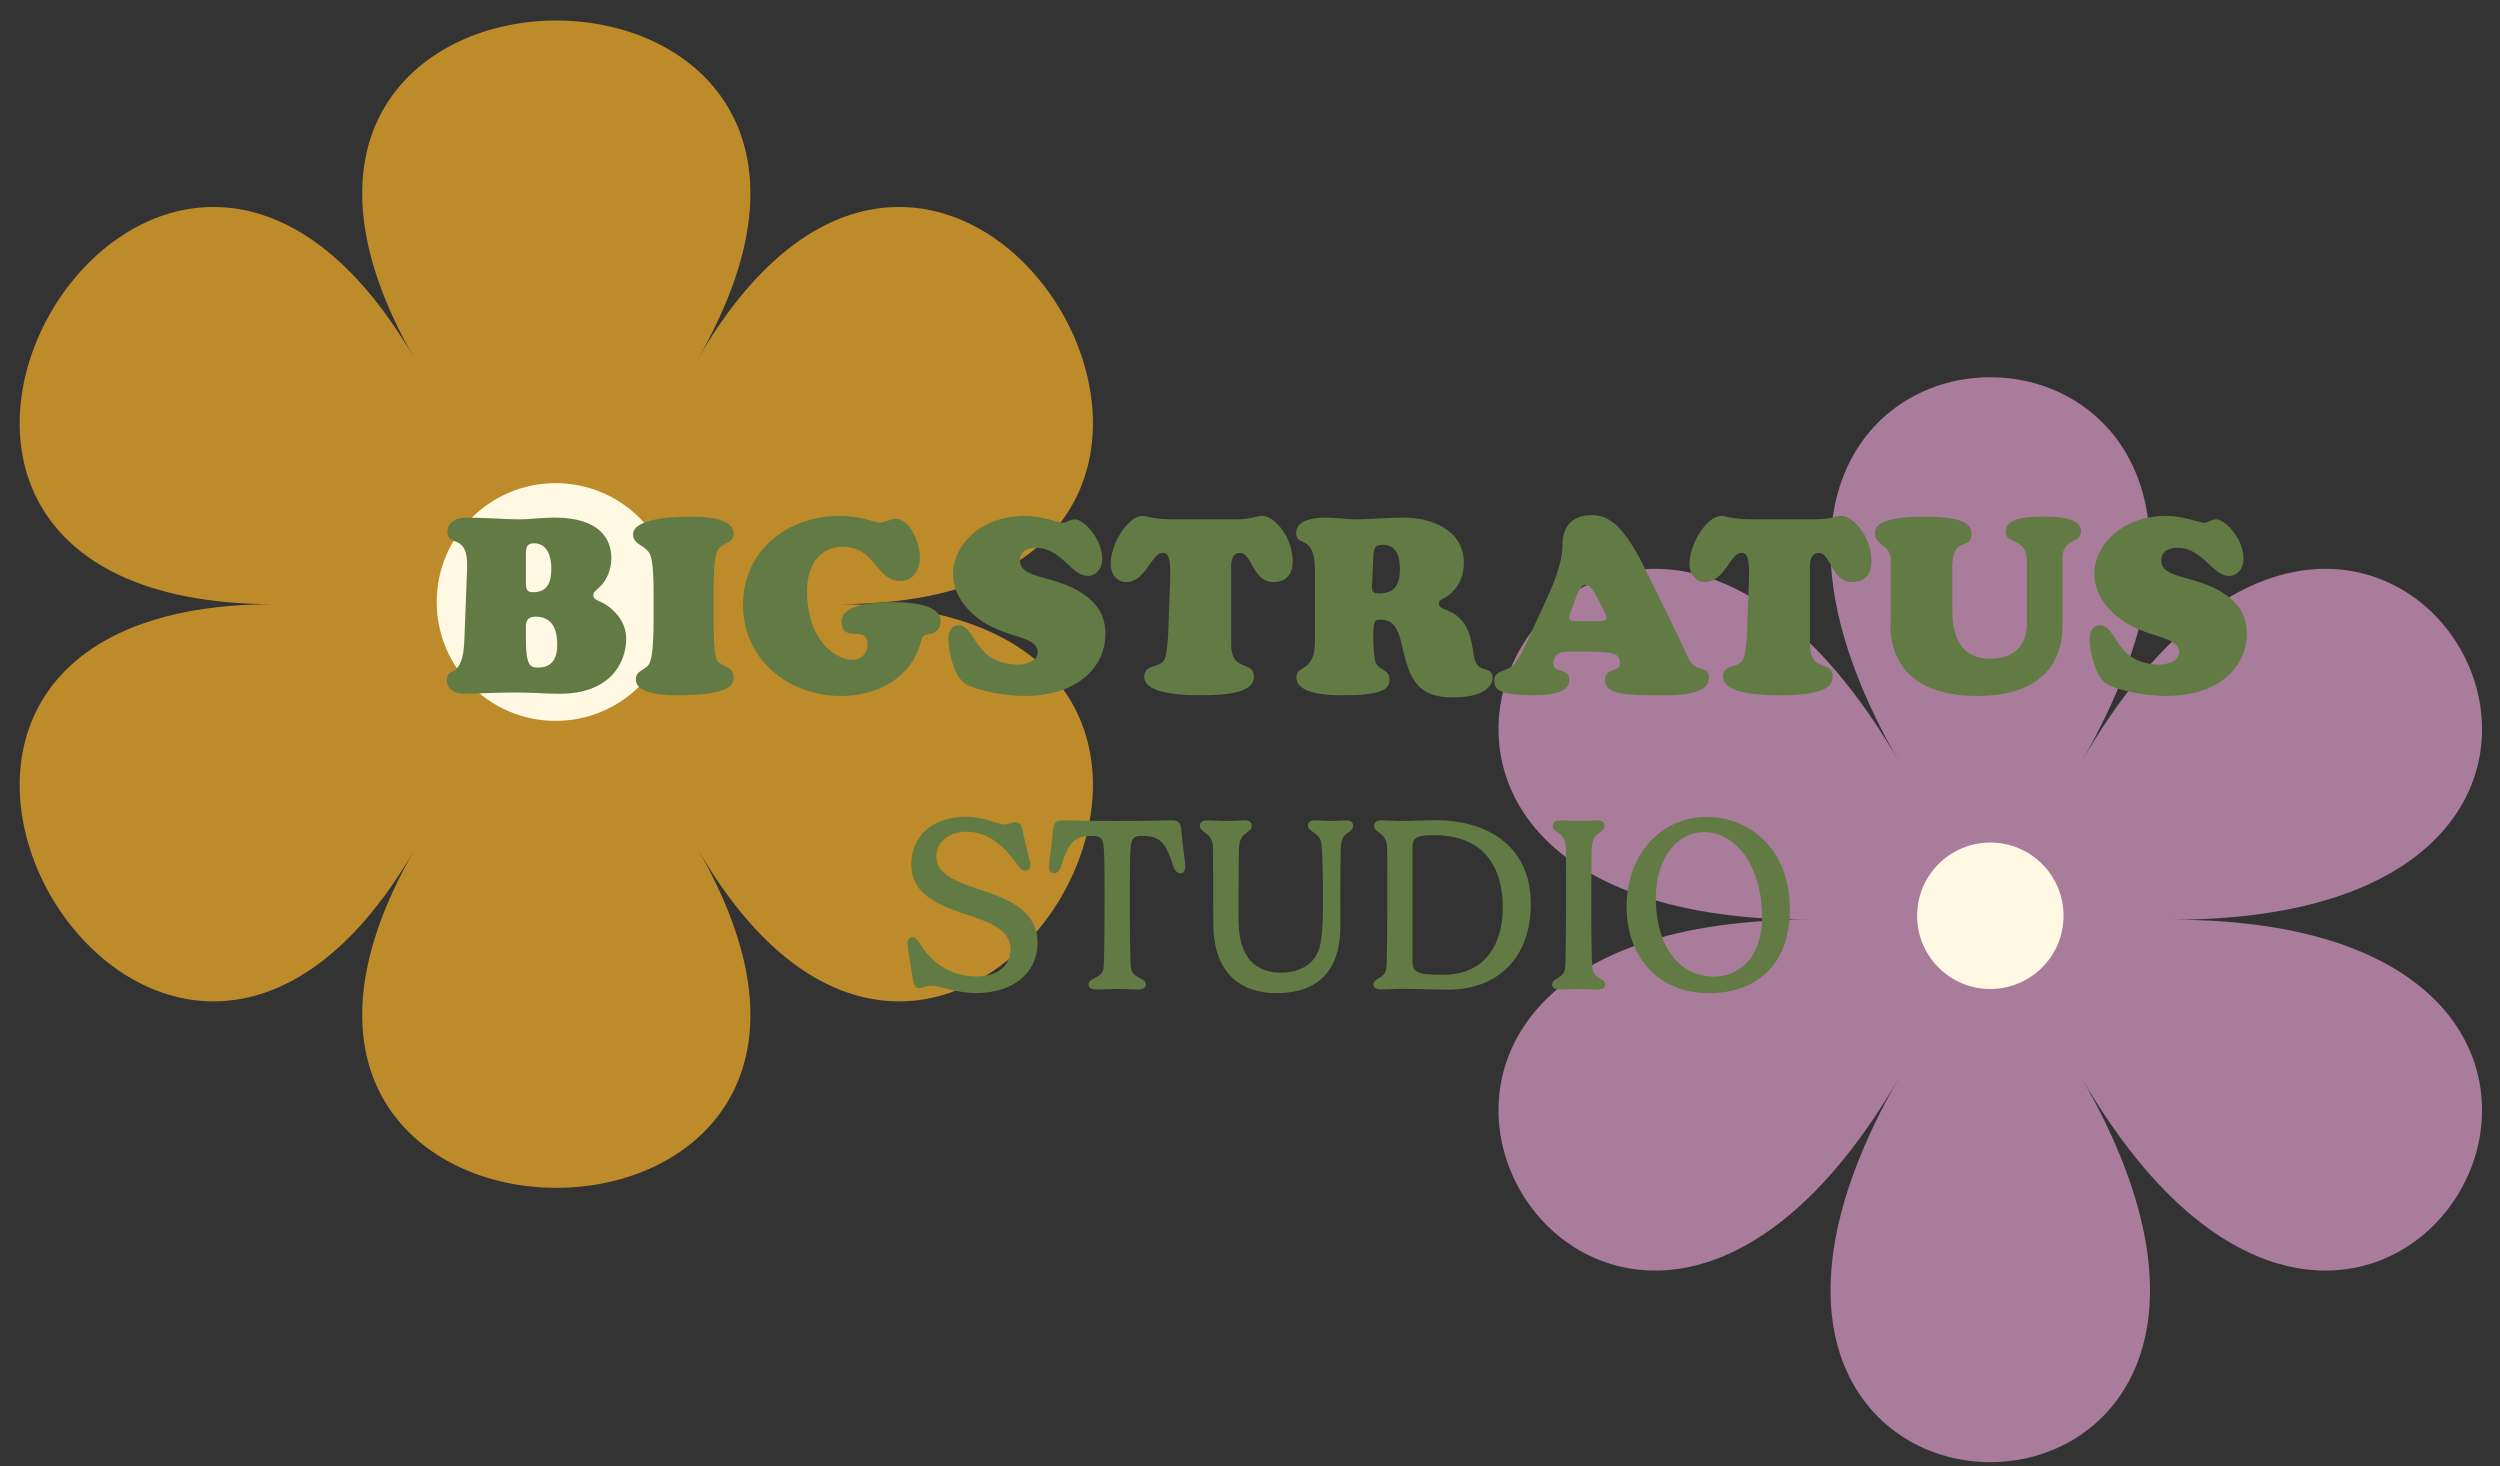 <svg xmlns="http://www.w3.org/2000/svg" viewBox="0 0 2925.01 1715.74"><rect x="0" y="0" width="2925.01" height="1715.74" fill="#333333" stroke="none"/><defs><style>      .cls-1 {        fill: #627a44;      }      .cls-2 {        fill: #a97c9c;      }      .cls-3 {        fill: #bd8b2a;      }      .cls-4 {        fill: #fff8e2;      }    </style></defs><g><g id="Layer_1"><g><path class="cls-3" d="M816.21,420.52c305.24-528.69-635.91-528.69-330.67,0C180.3-108.17-290.28,706.89,320.2,706.89c-610.48,0-139.9,815.06,165.34,286.37-305.24,528.69,635.91,528.69,330.67,0,305.24,528.69,775.81-286.37,165.34-286.37,610.48,0,139.9-815.06-165.34-286.37Z"></path><circle class="cls-4" cx="650.04" cy="704.36" r="139.09"></circle></g><g><path class="cls-2" d="M2434.93,891.94c346.86-600.78-559.45-600.78-212.59,0-346.86-600.78-800.02,184.11-106.3,184.11-693.72,0-240.56,784.89,106.3,184.11-346.86,600.78,559.45,600.78,212.59,0,346.86,600.78,800.02-184.11,106.3-184.11,693.72,0,240.56-784.89-106.3-184.11Z"></path><circle class="cls-4" cx="2328.69" cy="1071.46" r="85.67"></circle></g><g><path class="cls-1" d="M699.4,688.85c-2.6,2.31-5.2,4.05-5.2,7.8s3.18,4.91,6.07,6.36c11.85,4.62,32.37,19.94,32.37,44.22,0,28.9-19.37,64.45-77.46,64.45-9.83,0-18.79-.29-27.46-.87-8.67-.29-17.34-.58-26.3-.58-9.83,0-19.94.29-29.77.58-9.83.58-19.65.87-29.77.87-8.96,0-19.08-5.2-19.08-15.32,0-17.92,18.79.29,20.52-47.69l3.18-83.24c1.73-43.64-23.12-23.7-23.12-43.64,0-10.98,11.85-16.19,20.81-16.19,10.69,0,21.39.58,32.08.87,10.69.58,21.39,1.16,32.08,1.16,6.94,0,13.58-.58,20.23-1.16,6.65-.29,13.58-.87,20.23-.87,52.89,0,66.48,25.15,66.48,47.4,0,13.3-5.49,27.46-15.9,35.84ZM615.29,676.13c0,11.27-.58,16.76,8.38,16.76,17.34,0,21.39-12.14,21.39-28.04,0-13.01-4.34-29.19-20.23-29.19-10.69,0-9.54,8.67-9.54,17.05v23.41ZM615.29,746.65c0,33.53,5.49,34.39,14.45,34.39,16.47,0,22.26-11.27,22.26-26.3,0-17.63-5.2-33.24-25.43-33.24-8.96,0-10.98,4.62-11.27,10.69v14.45Z"></path><path class="cls-1" d="M764.72,694.63c0-36.71-2.89-45.09-6.07-49.14-6.65-8.38-17.92-9.25-17.92-20.23,0-20.81,58.96-20.81,64.74-20.81,17.34,0,52.89.58,52.89,20.23,0,10.41-10.98,9.83-17.63,17.34-5.49,6.36-5.78,32.37-5.78,52.6v28.61c0,51.45,3.47,50.29,9.25,53.76,7.23,4.34,14.16,5.78,14.16,14.74s-2.6,21.68-65.9,21.68c-12.14,0-48.56-.29-48.56-18.79,0-9.25,9.83-10.69,14.45-16.19,3.47-4.05,6.36-14.74,6.36-55.21v-28.61Z"></path><path class="cls-1" d="M997.4,772.09c10.12,0,17.63-7.51,17.63-17.92,0-23.99-30.35-.58-30.35-27.17,0-21.1,43.64-22.54,58.38-22.54,54.34,0,57.52,15.32,57.52,23.7,0,7.51-6.36,12.72-13.3,13.87-7.51.87-8.09,2.31-10.12,9.83-11.27,42.2-52.03,62.43-93.07,62.43-61.27,0-114.75-42.49-114.75-106.36s51.74-104.34,113.59-104.34c25.43,0,39.31,7.8,46.82,7.8,5.2,0,12.72-4.34,17.92-4.34,17.92,0,28.61,29.48,28.61,44.22s-7.23,28.61-22.83,28.61c-28.61,0-28.61-40.18-67.92-40.18-25.15,0-41.33,20.81-41.33,51.45,0,59.54,34.68,80.93,53.18,80.93Z"></path><path class="cls-1" d="M1115.04,670.93c0-30.06,28.9-67.34,84.98-67.34,18.5,0,39.31,8.09,43.64,8.09,4.05,0,8.09-4.05,14.16-4.05,9.83,0,31.79,22.26,31.79,46.53,0,9.83-6.36,19.65-17.05,19.65-19.36,0-30.64-32.95-60.7-32.95-8.96,0-18.5,4.05-18.5,14.45,0,22.83,39.6,16.76,73.12,39.02,17.92,11.85,26.88,26.3,26.88,47.98,0,33.82-27.75,71.97-95.09,71.97-19.08,0-51.74-4.91-68.21-13.87-13.87-7.8-20.52-38.44-20.52-53.18,0-7.8,3.47-15.61,12.14-15.61,20.52,0,17.05,45.96,70.23,45.96,6.36,0,22.26-3.18,22.26-14.16,0-20.81-39.6-15.61-71.68-41.33-15.9-12.72-27.46-30.35-27.46-51.16Z"></path><path class="cls-1" d="M1443.38,607.63c12.43,0,18.21-1.16,22.54-2.02,4.05-1.16,6.36-2.02,11.85-2.02,11.27,0,34.68,22.26,34.68,53.47,0,14.45-7.51,23.99-22.26,23.99-25.15,0-24.86-34.11-39.6-34.11-11.27,0-10.12,15.61-10.12,17.92v88.73c0,34.4,26.59,17.92,26.59,38.15,0,8.96-5.49,21.68-59.54,21.68-14.74,0-68.79.58-68.79-21.68,0-15.32,17.92-9.25,23.7-20.23,2.89-6.07,4.05-23.41,4.34-30.64l2.31-63.88c1.16-30.35-4.91-30.06-8.96-30.06-13.01,0-19.36,34.11-42.78,34.11-11.27,0-17.92-10.41-17.92-20.81,0-24.57,20.81-56.65,37.29-56.65,2.02,0,5.2.87,10.69,2.02,5.49.87,13.29,2.02,24.86,2.02h71.1Z"></path><path class="cls-1" d="M1538.47,667.75c0-44.8-21.97-26.3-21.97-44.22,0-15.9,22.54-17.92,34.11-17.92,6.07,0,11.85.58,17.92.87,5.78.58,11.85,1.16,17.63,1.16,9.25,0,18.5-.58,28.04-1.16,9.25-.29,18.79-.87,28.04-.87,32.66,0,70.52,14.45,70.52,52.89,0,17.34-8.38,34.11-24.57,41.91-2.6,1.44-4.62,2.31-4.62,5.78,0,4.34,3.76,5.49,7.23,6.94,20.23,7.51,29.19,20.81,33.24,52.03,3.47,26.88,22.26,10.69,22.26,28.33,0,10.98-13.3,22.54-45.96,22.54-46.25,0-52.03-26.59-60.99-64.74-3.18-13.3-8.09-26.3-23.99-26.3-6.36,0-8.67.87-8.67,19.08,0,8.38.58,19.94,2.02,28.04,2.31,13.3,17.05,9.25,17.05,23.12,0,10.41-7.23,18.21-54.05,18.21-13.87,0-54.92,0-54.92-21.1,0-15.03,21.68-4.62,21.68-42.2v-82.37ZM1605.53,680.47c-.58,7.51-2.02,13.87,7.51,13.87,18.79,0,24.86-10.41,24.86-28.33,0-14.16-3.47-28.61-20.23-28.61-10.69,0-10.41,6.65-10.98,15.61l-1.16,27.46Z"></path><path class="cls-1" d="M1807.28,705.9c8.96-19.94,20.81-45.38,20.81-68.21,0-19.94,9.25-34.97,34.97-34.97s41.04,25.72,52.31,44.8c4.91,8.38,48.56,96.83,58.96,120.53,9.54,21.97,25.15,8.67,25.15,25.15,0,21.1-41.04,20.23-55.49,20.23-41.33,0-66.19-.29-66.19-18.21,0-13.87,17.63-8.67,17.63-18.79,0-13.01-7.23-14.16-53.76-14.16-15.03,0-23.99.58-23.99,14.74,0,11.27,18.5,3.76,18.5,18.79,0,17.34-31.22,17.63-42.78,17.63-41.33,0-45.09-7.8-45.09-17.05,0-13.58,15.61-9.54,23.99-19.94,6.36-7.8,12.43-21.68,16.76-30.93l18.21-39.6ZM1867.97,726.71c2.89,0,11.56.58,11.56-3.76s-8.38-19.37-10.69-23.41c-2.6-4.62-7.51-15.32-13.87-15.32-6.94,0-11.85,17.34-13.01,20.52-1.16,3.18-6.07,14.45-6.07,17.92,0,4.91,7.23,4.05,10.4,4.05h21.68Z"></path><path class="cls-1" d="M2120.59,607.63c12.43,0,18.21-1.16,22.54-2.02,4.05-1.16,6.36-2.02,11.85-2.02,11.27,0,34.68,22.26,34.68,53.47,0,14.45-7.51,23.99-22.26,23.99-25.15,0-24.86-34.11-39.6-34.11-11.27,0-10.12,15.61-10.12,17.92v88.73c0,34.4,26.59,17.92,26.59,38.15,0,8.96-5.49,21.68-59.54,21.68-14.74,0-68.79.58-68.79-21.68,0-15.32,17.92-9.25,23.7-20.23,2.89-6.07,4.05-23.41,4.34-30.64l2.31-63.88c1.16-30.35-4.91-30.06-8.96-30.06-13.01,0-19.36,34.11-42.78,34.11-11.27,0-17.92-10.41-17.92-20.81,0-24.57,20.81-56.65,37.29-56.65,2.02,0,5.2.87,10.69,2.02,5.49.87,13.29,2.02,24.86,2.02h71.1Z"></path><path class="cls-1" d="M2371.47,657.63c0-30.93-24.86-19.08-24.86-35.84,0-17.92,33.53-17.34,45.38-17.34,10.98,0,42.78,0,42.78,16.76s-21.68,6.36-21.68,32.66v78.04c0,13.01.29,82.37-99.72,82.37-113.88,0-101.16-87.87-101.16-91.33v-66.77c1.16-18.21-18.5-18.21-18.5-31.5,0-4.05-3.18-20.23,56.36-20.23,47.11,0,56.65,8.67,56.65,19.94,0,20.81-21.1,1.45-22.54,36.71v53.18c0,34.39,13.01,56.36,43.64,56.36,45.67,0,43.64-37.86,43.64-41.04v-71.97Z"></path><path class="cls-1" d="M2450.38,670.93c0-30.06,28.9-67.34,84.98-67.34,18.5,0,39.31,8.09,43.64,8.09,4.05,0,8.09-4.05,14.16-4.05,9.83,0,31.79,22.26,31.79,46.53,0,9.83-6.36,19.65-17.05,19.65-19.37,0-30.64-32.95-60.7-32.95-8.96,0-18.5,4.05-18.5,14.45,0,22.83,39.6,16.76,73.12,39.02,17.92,11.85,26.88,26.3,26.88,47.98,0,33.82-27.75,71.97-95.09,71.97-19.08,0-51.74-4.91-68.21-13.87-13.87-7.8-20.52-38.44-20.52-53.18,0-7.8,3.47-15.61,12.14-15.61,20.52,0,17.05,45.96,70.23,45.96,6.36,0,22.26-3.18,22.26-14.16,0-20.81-39.6-15.61-71.68-41.33-15.9-12.72-27.46-30.35-27.46-51.16Z"></path><path class="cls-1" d="M1095.53,1002.31c0,20.96,23.99,29.63,52.89,39.16,31.5,10.55,65.47,24.13,65.47,61.42s-30.64,58.96-71.68,58.96c-24.71,0-42.49-8.67-52.89-8.67-5.64,0-8.82,2.89-13.44,2.89-6.79,0-7.08-5.2-10.55-26.88-2.17-14.02-3.61-22.98-3.61-25.87,0-3.32,2.17-6.79,5.78-6.79,5.78,0,8.53,9.1,17.78,19.94,10.84,12.72,30.2,26.01,57.52,26.01,23.99,0,39.45-12.28,39.45-31.36,0-23.99-24.71-32.08-50.73-40.9-30.78-10.26-65.32-22.4-65.32-58.96,0-33.38,25.58-55.64,63.3-55.64,23.27,0,35.98,8.96,45.81,8.96,5.64,0,8.38-2.6,13.01-2.6,8.38,0,7.37,8.53,11.71,25.87,4.05,17.05,5.49,20.81,5.49,23.85,0,3.9-2.17,6.94-6.07,6.94-5.64,0-8.24-6.5-14.16-13.73-18.93-25.15-39.16-31.79-54.77-31.79-19.08,0-34.97,10.98-34.97,29.19Z"></path><path class="cls-1" d="M1371.12,959.82c6.94,0,10.26,2.31,10.98,11.42,2.75,28.18,4.62,34.83,4.62,43.21,0,5.92-3.04,7.22-5.64,7.22-3.61,0-6.07-2.75-7.8-6.65-9.39-29.48-15.32-37-37.57-37-5.93,0-9.25,1.44-10.98,5.2-1.59,3.61-2.89,6.5-2.89,56.65v16.91c0,30.49.43,68.79,1.44,75.87,1.88,12.57,17.34,10.98,17.34,19.22,0,3.18-2.46,5.92-9.25,5.92-5.35,0-17.05-.72-23.99-.72s-19.22.72-24.57.72c-6.79,0-9.25-2.75-9.25-5.92,0-8.24,16.04-6.79,17.63-19.22.87-6.07,1.16-54.77,1.16-75.87v-16.91c0-50.15-1.16-53.04-2.89-56.65-1.59-3.76-5.06-5.2-10.98-5.2-22.26,0-28.18,7.51-37.57,37-1.59,3.9-4.05,6.65-7.8,6.65-2.6,0-5.64-1.3-5.64-7.22,0-8.38,1.88-15.03,4.62-43.21.72-9.1,4.05-11.42,10.98-11.42,12.72,0,28.76.72,64.02.72s51.3-.72,64.02-.72Z"></path><path class="cls-1" d="M1568.24,1083.67c0,54.48-28.61,78.33-74.71,78.33-40.9,0-73.99-22.11-73.99-82.08,0-15.03-.14-85.12-.43-89.89-1.3-16.91-15.17-15.17-15.17-23.85,0-3.18,1.59-6.36,8.67-6.36,5.35,0,14.88.72,21.82.72s16.48-.72,21.53-.72c6.79,0,8.53,3.03,8.53,6.36,0,8.96-13.29,6.5-14.74,23.85-.43,3.9-.72,54.77-.72,85.55,0,47.4,22.4,62.43,49.71,62.43,21.97,0,35.99-9.54,42.49-22.54,5.2-10.26,6.65-27.89,6.65-63.3,0-20.67-.43-62.58-2.46-67.78-2.46-10.4-15.17-11.42-15.17-18.5,0-4.19,2.75-6.07,8.38-6.07,6.79,0,14.88.72,19.08.72,5.2,0,11.42-.72,17.78-.72,5.64,0,7.66,2.75,7.66,6.36,0,8.38-12.86,7.23-14.16,21.68-.58,5.64-.87,36.42-.87,59.4,0,14.02.14,25.58.14,36.42Z"></path><path class="cls-1" d="M1680.82,959.68c54.92,0,110.27,27.02,110.27,97.98,0,62.58-38.3,100.29-96.97,100.29-17.05,0-36.13-1.01-55.93-1.01-7.23,0-16.62.72-22.11.72-6.79,0-9.25-2.6-9.25-5.78,0-7.8,13.58-6.36,15.17-18.79.87-6.07,1.16-55.21,1.16-76.3,0-14.89,0-62-.29-66.77-1.3-16.91-15.17-15.17-15.17-23.85,0-3.18,1.59-6.36,8.67-6.36,5.35,0,14.89.72,21.82.72,15.9,0,27.02-.87,42.63-.87ZM1652.64,1124.28c0,13.58,5.2,16.19,36.27,16.19,49.57,0,69.37-37.14,69.37-78.33,0-47.11-21.53-84.98-80.64-84.98-23.12,0-25,4.34-25,15.32v131.8Z"></path><path class="cls-1" d="M1877.37,966.18c0,8.96-13.58,6.5-14.89,23.85-.43,4.34-.72,39.02-.72,66.77,0,30.49.43,69.22,1.45,76.3,1.88,12.57,14.89,10.98,14.89,18.79,0,3.18-2.46,5.92-9.25,5.92-5.35,0-14.6-.72-21.53-.72s-16.62.72-22.11.72c-6.79,0-9.25-2.75-9.25-5.92,0-7.8,13.58-6.36,15.17-18.79.87-6.07,1.16-55.21,1.16-76.3,0-14.89,0-62-.29-66.77-1.3-16.91-15.17-15.17-15.17-23.85,0-3.18,1.59-6.36,8.67-6.36,5.35,0,14.89.72,21.82.72s16.47-.72,21.53-.72c6.79,0,8.53,3.03,8.53,6.36Z"></path><path class="cls-1" d="M1996.88,955.78c52.03,0,97.26,39.45,97.26,107.81s-42.34,98.42-94.51,98.42c-59.54,0-96.54-42.49-96.54-101.59s39.16-104.63,93.79-104.63ZM1937.34,1051.44c0,16.62,2.6,36.56,11.56,54.92,14.02,27.75,37.57,36.27,55.49,36.27,30.78,0,57.37-22.11,57.37-70.38,0-22.11-5.2-44.94-14.16-61.71-11.99-22.69-31.94-37-54.05-37-28.61,0-56.22,26.74-56.22,77.89Z"></path></g></g></g></svg>